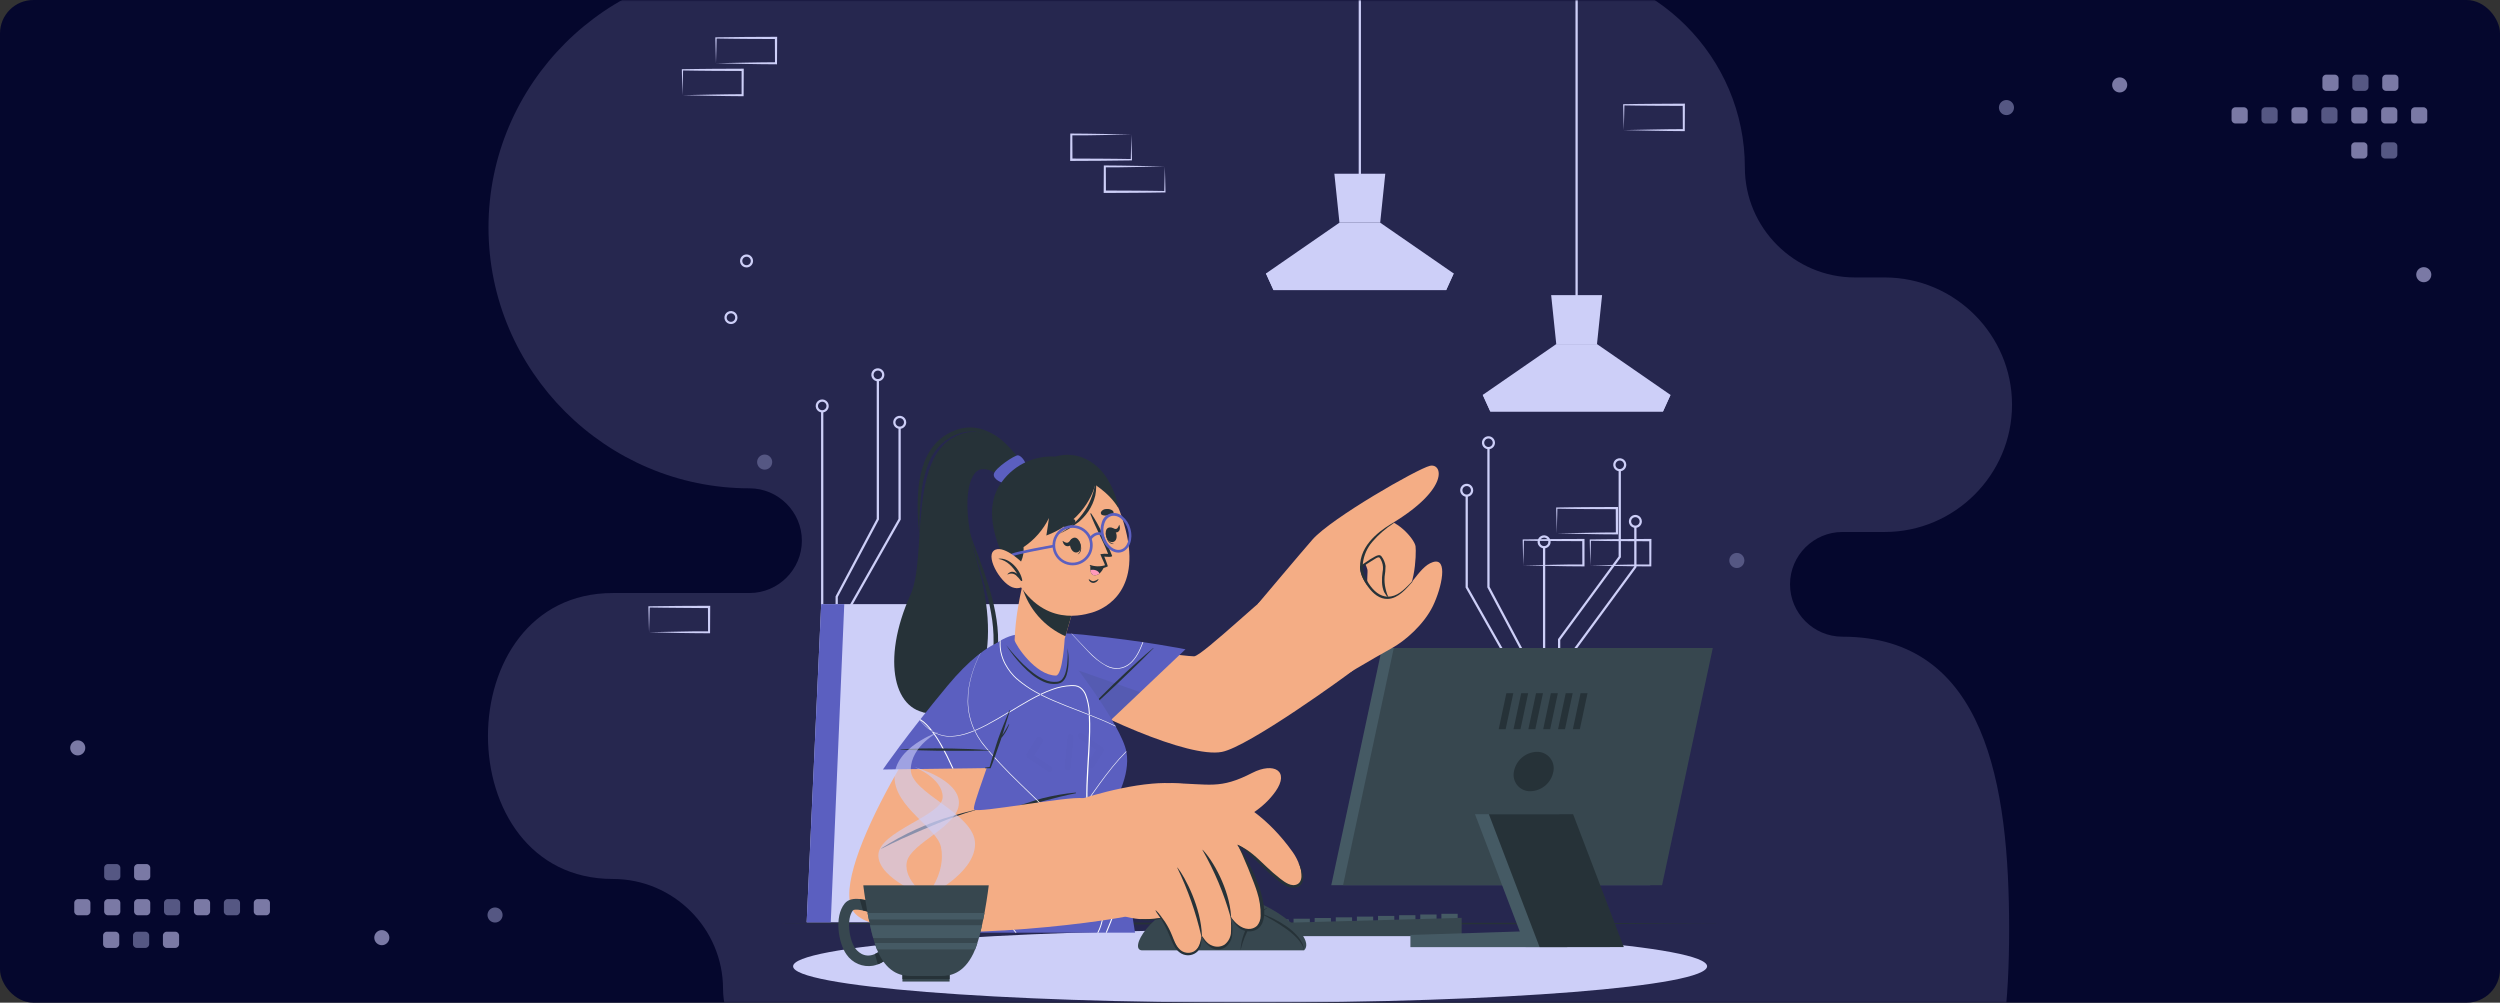 <svg width="748" height="300" viewBox="0 0 748 300" fill="none" xmlns="http://www.w3.org/2000/svg">
<rect x="0" y="0" width="748" height="300" fill="#333333" stroke="none"/>
<rect width="748" height="300" rx="10" fill="#05072D"/>
<mask id="mask0_1034_9695" style="mask-type:alpha" maskUnits="userSpaceOnUse" x="0" y="0" width="748" height="300">
<rect width="748" height="300" rx="10" fill="#05072D"/>
</mask>
<g mask="url(#mask0_1034_9695)">
<path opacity="0.35" fill-rule="evenodd" clip-rule="evenodd" d="M183.388 262.987C201.509 262.987 216.336 277.804 216.336 295.917C216.336 328.964 290.4 356 323.463 356H341.435H481.076H551.246C594.199 356 601.131 320.878 601.131 277.948C601.131 235.019 594.199 190.498 551.246 190.498C542.627 190.498 535.574 183.45 535.574 174.835C535.574 166.219 542.627 159.169 551.246 159.169H563.903C584.856 159.169 602 142.034 602 121.093C602 100.173 584.895 83.054 563.975 83.015H555.008C536.887 83.015 522.061 68.197 522.061 50.084C522.061 17.038 495.009 -10 461.947 -10H224.251C181.3 -10 146.158 25.124 146.158 68.053C146.158 110.982 181.3 146.106 224.251 146.106C232.87 146.106 239.923 153.155 239.923 161.77C239.923 170.385 232.87 177.434 224.251 177.434H183.388C133.537 177.434 133.537 262.987 183.388 262.987Z" fill="#64638F"/>
<path fill-rule="evenodd" clip-rule="evenodd" d="M698.572 27.18H695.991C695.37 27.18 694.862 26.672 694.862 26.052V23.47C694.862 22.849 695.37 22.341 695.991 22.341H698.572C699.193 22.341 699.701 22.849 699.701 23.47V26.052C699.701 26.672 699.193 27.18 698.572 27.18ZM671.391 36.94H668.81C668.188 36.94 667.681 36.431 667.681 35.811V33.23C667.681 32.608 668.188 32.1 668.81 32.1H671.391C672.012 32.1 672.52 32.608 672.52 33.23V35.811C672.52 36.431 672.012 36.94 671.391 36.94ZM689.296 36.94H686.714C686.093 36.94 685.586 36.431 685.586 35.811V33.23C685.586 32.608 686.093 32.1 686.714 32.1H689.296C689.918 32.1 690.424 32.608 690.424 33.23V35.811C690.424 36.431 689.918 36.94 689.296 36.94ZM704.619 36.94H707.201C707.823 36.94 708.33 36.431 708.33 35.811V33.23C708.33 32.608 707.823 32.1 707.201 32.1H704.619C703.998 32.1 703.491 32.608 703.491 33.23V35.811C703.491 36.431 703.998 36.94 704.619 36.94ZM716.154 36.94H713.572C712.951 36.94 712.444 36.431 712.444 35.811V33.23C712.444 32.608 712.951 32.1 713.572 32.1H716.154C716.775 32.1 717.283 32.608 717.283 33.23V35.811C717.283 36.431 716.775 36.94 716.154 36.94ZM722.524 36.94H725.106C725.727 36.94 726.235 36.431 726.235 35.811V33.23C726.235 32.608 725.727 32.1 725.106 32.1H722.524C721.903 32.1 721.396 32.608 721.396 33.23V35.811C721.396 36.431 721.903 36.94 722.524 36.94ZM713.896 27.18H716.478C717.1 27.18 717.607 26.672 717.607 26.052V23.47C717.607 22.849 717.1 22.341 716.478 22.341H713.896C713.275 22.341 712.768 22.849 712.768 23.47V26.052C712.768 26.672 713.275 27.18 713.896 27.18ZM707.201 47.425H704.619C703.998 47.425 703.491 46.917 703.491 46.297V43.715C703.491 43.094 703.998 42.586 704.619 42.586H707.201C707.822 42.586 708.33 43.094 708.33 43.715V46.297C708.33 46.917 707.822 47.425 707.201 47.425ZM634.21 27.664C635.453 27.664 636.468 26.65 636.468 25.406C636.468 24.162 635.453 23.147 634.21 23.147C632.966 23.147 631.951 24.162 631.951 25.406C631.951 26.65 632.966 27.664 634.21 27.664ZM727.449 82.188C727.449 83.432 726.434 84.446 725.191 84.446C723.947 84.446 722.932 83.432 722.932 82.188C722.932 80.944 723.947 79.929 725.191 79.929C726.434 79.929 727.449 80.944 727.449 82.188Z" fill="#7A79A5"/>
<path fill-rule="evenodd" clip-rule="evenodd" d="M704.943 27.18H707.525C708.146 27.18 708.653 26.672 708.653 26.052V23.47C708.653 22.849 708.146 22.341 707.525 22.341H704.943C704.321 22.341 703.814 22.849 703.814 23.47V26.052C703.814 26.672 704.321 27.18 704.943 27.18ZM680.343 36.94H677.761C677.14 36.94 676.632 36.431 676.632 35.811V33.23C676.632 32.608 677.14 32.1 677.761 32.1H680.343C680.965 32.1 681.471 32.608 681.471 33.23V35.811C681.471 36.431 680.965 36.94 680.343 36.94ZM698.248 36.94H695.666C695.045 36.94 694.538 36.431 694.538 35.811V33.23C694.538 32.608 695.045 32.1 695.666 32.1H698.248C698.869 32.1 699.377 32.608 699.377 33.23V35.811C699.377 36.431 698.869 36.94 698.248 36.94ZM716.153 47.425H713.571C712.95 47.425 712.443 46.917 712.443 46.297V43.715C712.443 43.094 712.95 42.586 713.571 42.586H716.153C716.774 42.586 717.281 43.094 717.281 43.715V46.297C717.281 46.917 716.774 47.425 716.153 47.425ZM600.333 34.44C601.577 34.44 602.591 33.425 602.591 32.181C602.591 30.937 601.577 29.923 600.333 29.923C599.089 29.923 598.074 30.937 598.074 32.181C598.074 33.425 599.089 34.44 600.333 34.44ZM521.921 167.694C521.921 168.937 520.907 169.952 519.663 169.952C518.419 169.952 517.404 168.937 517.404 167.694C517.404 166.45 518.419 165.435 519.663 165.435C520.907 165.435 521.921 166.45 521.921 167.694Z" fill="#555783"/>
<path fill-rule="evenodd" clip-rule="evenodd" d="M49.877 278.772L52.459 278.772C53.08 278.772 53.587 279.28 53.587 279.9L53.587 282.483C53.587 283.104 53.08 283.612 52.459 283.612L49.877 283.612C49.256 283.612 48.748 283.104 48.748 282.483L48.748 279.9C48.748 279.28 49.256 278.772 49.877 278.772ZM77.058 269.013L79.639 269.013C80.261 269.013 80.768 269.521 80.768 270.141L80.768 272.723C80.768 273.344 80.261 273.853 79.639 273.853L77.058 273.853C76.437 273.853 75.929 273.344 75.929 272.723L75.929 270.141C75.929 269.521 76.437 269.013 77.058 269.013ZM59.154 269.013L61.735 269.013C62.356 269.013 62.863 269.521 62.863 270.141L62.863 272.723C62.863 273.344 62.356 273.853 61.735 273.853L59.154 273.853C58.532 273.853 58.025 273.344 58.025 272.723L58.025 270.141C58.025 269.521 58.532 269.013 59.154 269.013ZM43.83 269.013L41.248 269.013C40.626 269.013 40.12 269.521 40.12 270.141L40.12 272.723C40.12 273.344 40.626 273.853 41.248 273.853L43.83 273.853C44.451 273.853 44.958 273.344 44.958 272.723L44.958 270.141C44.958 269.521 44.451 269.013 43.83 269.013ZM32.295 269.013L34.878 269.013C35.499 269.013 36.005 269.521 36.005 270.141L36.005 272.723C36.005 273.344 35.499 273.853 34.878 273.853L32.295 273.853C31.674 273.853 31.166 273.344 31.166 272.723L31.166 270.141C31.166 269.521 31.674 269.013 32.295 269.013ZM25.925 269.013L23.343 269.013C22.722 269.013 22.215 269.521 22.215 270.141L22.215 272.723C22.215 273.344 22.722 273.853 23.343 273.853L25.925 273.853C26.546 273.853 27.054 273.344 27.054 272.723L27.054 270.141C27.054 269.521 26.546 269.013 25.925 269.013ZM34.553 278.772L31.971 278.772C31.349 278.772 30.843 279.28 30.843 279.9L30.843 282.483C30.843 283.104 31.349 283.612 31.971 283.612L34.553 283.612C35.174 283.612 35.682 283.104 35.682 282.483L35.682 279.9C35.682 279.28 35.174 278.772 34.553 278.772ZM41.248 258.527L43.83 258.527C44.451 258.527 44.958 259.035 44.958 259.655L44.958 262.238C44.958 262.859 44.451 263.366 43.83 263.366L41.248 263.366C40.627 263.366 40.12 262.859 40.12 262.238L40.12 259.655C40.12 259.035 40.627 258.527 41.248 258.527ZM114.24 278.288C112.997 278.288 111.981 279.303 111.981 280.547C111.981 281.791 112.997 282.805 114.24 282.805C115.483 282.805 116.498 281.791 116.498 280.547C116.498 279.303 115.483 278.288 114.24 278.288ZM21 223.765C21 222.521 22.015 221.506 23.259 221.506C24.503 221.506 25.517 222.521 25.517 223.765C25.517 225.009 24.503 226.023 23.259 226.023C22.015 226.023 21 225.009 21 223.765Z" fill="#7A79A5"/>
<path fill-rule="evenodd" clip-rule="evenodd" d="M43.506 278.772L40.925 278.772C40.303 278.772 39.796 279.28 39.796 279.9L39.796 282.483C39.796 283.104 40.303 283.612 40.925 283.612L43.506 283.612C44.128 283.612 44.635 283.104 44.635 282.483L44.635 279.9C44.635 279.28 44.128 278.772 43.506 278.772ZM68.107 269.013L70.688 269.013C71.309 269.013 71.817 269.521 71.817 270.141L71.817 272.723C71.817 273.344 71.309 273.853 70.688 273.853L68.107 273.853C67.485 273.853 66.978 273.344 66.978 272.723L66.978 270.141C66.978 269.521 67.485 269.013 68.107 269.013ZM50.201 269.013L52.783 269.013C53.404 269.013 53.912 269.521 53.912 270.141L53.912 272.723C53.912 273.344 53.404 273.853 52.783 273.853L50.201 273.853C49.58 273.853 49.072 273.344 49.072 272.723L49.072 270.141C49.072 269.521 49.58 269.013 50.201 269.013ZM32.296 258.527L34.878 258.527C35.499 258.527 36.006 259.035 36.006 259.655L36.006 262.238C36.006 262.859 35.499 263.366 34.878 263.366L32.296 263.366C31.675 263.366 31.168 262.859 31.168 262.238L31.168 259.655C31.168 259.035 31.675 258.527 32.296 258.527ZM148.116 271.513C146.872 271.513 145.858 272.527 145.858 273.771C145.858 275.015 146.872 276.03 148.116 276.03C149.36 276.03 150.375 275.015 150.375 273.771C150.375 272.527 149.36 271.513 148.116 271.513ZM226.528 138.259C226.528 137.016 227.543 136 228.786 136C230.03 136 231.045 137.016 231.045 138.259C231.045 139.503 230.03 140.517 228.786 140.517C227.543 140.517 226.528 139.503 226.528 138.259Z" fill="#555783"/>
<path d="M465.8 159.595L474.864 159.412L479.329 159.331C480.814 159.331 482.287 159.331 483.766 159.297L483.467 159.595L483.426 152.019L483.766 152.351L474.763 152.311C471.771 152.311 468.779 152.236 465.78 152.202L465.97 152.019C465.97 153.259 465.909 154.506 465.875 155.767L465.8 159.595ZM465.8 159.595L465.705 155.848C465.705 154.581 465.631 153.3 465.617 152.019V151.836H465.8C468.799 151.803 471.791 151.728 474.783 151.728L483.766 151.687H484.105V152.033V159.609V159.893H483.8C482.287 159.893 480.767 159.893 479.261 159.859L474.742 159.778L465.8 159.595Z" fill="#CDCFF8"/>
<path d="M475.822 169.157L484.886 168.974L489.35 168.893C490.836 168.893 492.308 168.893 493.787 168.893L493.489 169.191L493.455 161.609L493.787 161.948L484.804 161.907C481.813 161.907 478.821 161.832 475.822 161.799L476.012 161.609C476.012 162.856 475.951 164.102 475.924 165.363L475.822 169.157ZM475.822 169.157L475.727 165.41C475.727 164.143 475.652 162.862 475.639 161.582V161.399H475.822C478.821 161.399 481.813 161.29 484.804 161.29L493.76 161.25H494.106V161.589L494.072 169.171V169.476H493.76C492.247 169.476 490.734 169.476 489.221 169.442L484.703 169.361L475.822 169.157Z" fill="#CDCFF8"/>
<path d="M455.768 169.157L464.832 168.974L469.296 168.893C470.775 168.893 472.254 168.893 473.733 168.893L473.435 169.191L473.408 161.575L473.747 161.914L464.764 161.873C461.772 161.873 458.774 161.799 455.782 161.765L455.965 161.575C455.965 162.822 455.911 164.069 455.877 165.329L455.768 169.157ZM455.768 169.157L455.673 165.41C455.639 164.143 455.599 162.862 455.585 161.582V161.399H455.768C458.76 161.399 461.759 161.29 464.751 161.29L473.747 161.25H474.086V161.589V169.157V169.462H473.788C472.275 169.462 470.755 169.462 469.249 169.428L464.73 169.347L455.768 169.157Z" fill="#CDCFF8"/>
<path d="M194.19 189.157L203.247 188.974L207.711 188.893C209.197 188.893 210.676 188.893 212.155 188.893L211.85 189.191L211.816 181.609L212.155 181.948L203.193 181.873C200.194 181.873 197.202 181.799 194.21 181.765L194.393 181.575C194.393 182.822 194.332 184.069 194.305 185.329L194.19 189.157ZM194.19 189.157L194.088 185.41C194.088 184.143 194.014 182.862 194 181.582V181.399H194.19C197.182 181.399 200.174 181.29 203.173 181.29L212.155 181.25H212.494V181.589L212.454 189.171V189.476H212.155C210.642 189.476 209.123 189.476 207.61 189.442L203.091 189.381L194.19 189.157Z" fill="#CDCFF8"/>
<path d="M214.218 18.921L223.276 18.731L227.74 18.657C229.226 18.657 230.705 18.657 232.184 18.616L231.878 18.921L231.844 11.339L232.184 11.677L223.221 11.637C220.223 11.637 217.231 11.555 214.239 11.521L214.422 11.339C214.422 12.579 214.361 13.825 214.334 15.092L214.218 18.921ZM214.218 18.921L214.117 15.167C214.117 13.907 214.042 12.626 214.028 11.339V11.169H214.218C217.21 11.169 220.202 11.061 223.201 11.054L232.184 11.013H232.523V11.352L232.482 18.934V19.239H232.184C230.671 19.239 229.151 19.239 227.638 19.199L223.12 19.124L214.218 18.921Z" fill="#CDCFF8"/>
<path d="M204.226 28.48L213.283 28.291L217.747 28.216C219.233 28.216 220.705 28.216 222.191 28.175L221.886 28.48V20.898L222.225 21.237L213.181 21.196C210.183 21.196 207.191 21.115 204.199 21.081L204.382 20.898C204.382 22.138 204.321 23.385 204.294 24.652L204.226 28.48ZM204.226 28.48L204.097 24.72C204.097 23.459 204.022 22.178 204.009 20.891V20.708H204.226C207.218 20.674 210.21 20.6 213.209 20.593L222.191 20.552H222.53V20.891L222.49 28.474V28.785H222.191C220.671 28.785 219.159 28.785 217.646 28.744L213.127 28.67L204.226 28.48Z" fill="#CDCFF8"/>
<path d="M485.836 38.929L494.901 38.739L499.365 38.664C500.851 38.63 502.323 38.664 503.802 38.63L503.503 38.929L503.469 31.346L503.802 31.685L494.819 31.644C491.827 31.644 488.835 31.57 485.836 31.536L486.026 31.346C486.026 32.586 485.965 33.84 485.938 35.1L485.836 38.929ZM485.836 38.929L485.742 35.181C485.742 33.914 485.667 32.634 485.653 31.346V31.17H485.836C488.835 31.136 491.827 31.062 494.819 31.062L503.775 31.007H504.121V31.346L504.087 38.929V39.234H503.775C502.262 39.234 500.749 39.234 499.236 39.193L494.717 39.118L485.836 38.929Z" fill="#CDCFF8"/>
<path d="M348.524 49.791L339.467 49.981L335.003 50.056C333.517 50.056 332.038 50.056 330.559 50.056L330.864 49.758L330.898 57.34L330.559 57.001L339.542 57.042C342.54 57.042 345.532 57.116 348.524 57.15L348.341 57.34C348.341 56.1 348.402 54.846 348.429 53.586L348.524 49.791ZM348.524 49.791L348.626 53.539C348.626 54.806 348.701 56.086 348.714 57.374V57.577H348.524C345.532 57.611 342.54 57.686 339.542 57.686L330.559 57.733H330.22V57.394L330.26 49.812V49.507H330.559C332.072 49.507 333.592 49.507 335.105 49.547L339.623 49.622L348.524 49.791Z" fill="#CDCFF8"/>
<path d="M338.505 40.227L329.447 40.417L324.983 40.492C323.497 40.492 322.018 40.492 320.539 40.492L320.845 40.193L320.879 47.776L320.539 47.437L329.522 47.478C332.514 47.478 335.513 47.552 338.505 47.586L338.322 47.776C338.322 46.536 338.376 45.282 338.41 44.022L338.505 40.227ZM338.505 40.227L338.6 43.974C338.634 45.242 338.681 46.522 338.688 47.81V47.993H338.498C335.506 47.993 332.507 48.101 329.515 48.101L320.533 48.148H320.193V47.81L320.234 40.227V39.956H320.567C322.079 39.956 323.599 39.956 325.112 39.997L329.631 40.071L338.505 40.227Z" fill="#CDCFF8"/>
<path d="M472.061 -10H471.383V91.119H472.061V-10Z" fill="#CDCFF8"/>
<path d="M443.638 118.155L445.897 123.116H497.561L499.813 118.155L477.818 102.95H465.633L443.638 118.155Z" fill="#CDCFF8"/>
<path d="M464.106 88.302L465.633 102.951H477.818L479.344 88.302H464.106Z" fill="#CDCFF8"/>
<path d="M443.644 118.161L445.903 123.121H497.567L499.819 118.161H443.644Z" fill="#CDCFF8"/>
<path d="M407.198 -10H406.52V54.786H407.198V-10Z" fill="#CDCFF8"/>
<path d="M378.771 81.828L381.03 86.788H432.694L434.946 81.828L412.951 66.622H400.766L378.771 81.828Z" fill="#CDCFF8"/>
<path d="M399.239 51.974L400.766 66.624H412.951L414.477 51.974H399.239Z" fill="#CDCFF8"/>
<path d="M378.771 81.827L381.03 86.787H432.694L434.946 81.827H378.771Z" fill="#CDCFF8"/>
<path d="M223.372 80.023C222.985 80.024 222.607 79.911 222.284 79.697C221.962 79.484 221.711 79.179 221.562 78.823C221.413 78.466 221.373 78.074 221.448 77.695C221.522 77.316 221.708 76.968 221.981 76.694C222.254 76.42 222.602 76.234 222.981 76.158C223.361 76.082 223.754 76.12 224.111 76.268C224.469 76.415 224.774 76.665 224.989 76.987C225.204 77.308 225.319 77.685 225.319 78.071C225.319 78.588 225.114 79.083 224.749 79.449C224.384 79.815 223.889 80.021 223.372 80.023ZM223.372 76.804C223.119 76.803 222.871 76.877 222.661 77.016C222.45 77.156 222.285 77.355 222.188 77.588C222.091 77.821 222.065 78.077 222.114 78.325C222.163 78.573 222.284 78.8 222.463 78.979C222.642 79.157 222.87 79.279 223.118 79.328C223.366 79.377 223.623 79.351 223.856 79.254C224.09 79.156 224.289 78.992 224.428 78.782C224.568 78.571 224.642 78.324 224.641 78.071C224.639 77.736 224.505 77.415 224.267 77.177C224.029 76.94 223.708 76.806 223.372 76.804Z" fill="#CDCFF8"/>
<path d="M218.696 96.962C218.31 96.962 217.932 96.848 217.611 96.633C217.289 96.419 217.039 96.114 216.891 95.757C216.743 95.401 216.704 95.008 216.78 94.63C216.855 94.251 217.041 93.904 217.314 93.631C217.588 93.358 217.936 93.172 218.315 93.097C218.694 93.021 219.087 93.06 219.444 93.208C219.801 93.355 220.106 93.606 220.321 93.926C220.535 94.247 220.65 94.625 220.65 95.011C220.65 95.528 220.444 96.025 220.078 96.391C219.711 96.757 219.214 96.962 218.696 96.962ZM218.696 93.743C218.444 93.743 218.197 93.818 217.987 93.959C217.777 94.099 217.613 94.298 217.517 94.531C217.421 94.765 217.396 95.021 217.446 95.268C217.495 95.516 217.618 95.743 217.797 95.921C217.976 96.098 218.204 96.219 218.451 96.268C218.699 96.316 218.956 96.29 219.189 96.192C219.422 96.095 219.621 95.93 219.76 95.72C219.899 95.51 219.973 95.263 219.972 95.011C219.972 94.844 219.939 94.678 219.874 94.524C219.81 94.37 219.716 94.23 219.598 94.112C219.479 93.994 219.338 93.901 219.184 93.838C219.029 93.775 218.863 93.743 218.696 93.743Z" fill="#CDCFF8"/>
<path d="M246.342 123.071H245.663V235.831H246.342V123.071Z" fill="#CDCFF8"/>
<path d="M246.006 123.411C245.619 123.411 245.241 123.297 244.92 123.082C244.599 122.868 244.348 122.563 244.2 122.206C244.053 121.85 244.014 121.457 244.089 121.079C244.165 120.7 244.351 120.353 244.624 120.08C244.897 119.807 245.245 119.621 245.624 119.546C246.004 119.47 246.396 119.509 246.753 119.657C247.11 119.804 247.416 120.054 247.63 120.375C247.845 120.696 247.96 121.074 247.96 121.46C247.96 121.977 247.754 122.474 247.387 122.839C247.021 123.205 246.524 123.411 246.006 123.411ZM246.006 120.192C245.753 120.192 245.506 120.267 245.296 120.408C245.086 120.548 244.923 120.747 244.827 120.98C244.73 121.214 244.705 121.47 244.755 121.717C244.805 121.965 244.927 122.192 245.106 122.37C245.285 122.547 245.513 122.668 245.761 122.717C246.009 122.765 246.266 122.739 246.499 122.641C246.731 122.544 246.93 122.38 247.07 122.169C247.209 121.959 247.283 121.712 247.281 121.46C247.281 121.293 247.248 121.127 247.184 120.973C247.12 120.819 247.026 120.679 246.907 120.561C246.789 120.443 246.648 120.35 246.493 120.287C246.339 120.224 246.173 120.192 246.006 120.192Z" fill="#CDCFF8"/>
<path d="M250.676 235.833H249.998V178.439L250.039 178.365L262.312 155.245V113.748H262.99V155.414L262.95 155.489L250.676 178.609V235.833Z" fill="#CDCFF8"/>
<path d="M262.648 114.089C262.262 114.089 261.884 113.974 261.563 113.76C261.241 113.546 260.991 113.241 260.843 112.884C260.695 112.528 260.656 112.135 260.732 111.757C260.807 111.378 260.993 111.03 261.267 110.757C261.54 110.485 261.888 110.299 262.267 110.223C262.646 110.148 263.039 110.187 263.396 110.334C263.753 110.482 264.058 110.732 264.273 111.053C264.488 111.374 264.602 111.751 264.602 112.137C264.602 112.655 264.396 113.151 264.03 113.517C263.663 113.883 263.166 114.089 262.648 114.089ZM262.648 110.87C262.396 110.87 262.149 110.945 261.939 111.085C261.729 111.226 261.566 111.425 261.469 111.658C261.373 111.891 261.348 112.148 261.398 112.395C261.448 112.643 261.57 112.869 261.749 113.047C261.928 113.225 262.156 113.346 262.404 113.394C262.651 113.443 262.908 113.417 263.141 113.319C263.374 113.222 263.573 113.057 263.712 112.847C263.851 112.637 263.925 112.39 263.924 112.137C263.924 111.97 263.891 111.805 263.827 111.651C263.762 111.497 263.668 111.357 263.55 111.239C263.431 111.121 263.291 111.028 263.136 110.965C262.981 110.902 262.815 110.869 262.648 110.87Z" fill="#CDCFF8"/>
<path d="M254.986 235.836H254.308V180.916L254.348 180.835L268.82 155.275V127.975H269.498V155.452L269.457 155.533L254.986 181.092V235.836Z" fill="#CDCFF8"/>
<path d="M269.195 128.309C268.808 128.309 268.43 128.195 268.109 127.98C267.787 127.765 267.537 127.46 267.389 127.103C267.242 126.746 267.203 126.353 267.279 125.975C267.355 125.596 267.542 125.248 267.816 124.976C268.09 124.703 268.439 124.518 268.818 124.443C269.198 124.369 269.591 124.408 269.948 124.557C270.304 124.706 270.609 124.957 270.823 125.279C271.037 125.6 271.15 125.978 271.149 126.365C271.147 126.881 270.941 127.376 270.574 127.74C270.208 128.105 269.712 128.309 269.195 128.309ZM269.195 125.091C268.943 125.091 268.696 125.165 268.487 125.305C268.277 125.445 268.113 125.644 268.017 125.877C267.92 126.11 267.895 126.366 267.944 126.613C267.993 126.86 268.115 127.087 268.293 127.265C268.472 127.444 268.699 127.565 268.946 127.614C269.194 127.663 269.45 127.638 269.683 127.542C269.916 127.445 270.116 127.282 270.256 127.072C270.396 126.863 270.471 126.617 270.471 126.365C270.471 126.027 270.336 125.703 270.097 125.464C269.858 125.225 269.533 125.091 269.195 125.091Z" fill="#CDCFF8"/>
<path d="M466.833 235.833H466.154V191.226L466.222 191.138L484.289 166.507V140.643H484.968V166.73L484.9 166.819L466.833 191.45V235.833Z" fill="#CDCFF8"/>
<path d="M484.629 141.007C484.242 141.007 483.865 140.892 483.543 140.678C483.222 140.463 482.971 140.158 482.824 139.802C482.676 139.445 482.637 139.053 482.712 138.674C482.788 138.296 482.974 137.948 483.247 137.675C483.52 137.402 483.869 137.216 484.248 137.141C484.627 137.066 485.019 137.104 485.376 137.252C485.734 137.4 486.039 137.65 486.253 137.971C486.468 138.292 486.583 138.669 486.583 139.055C486.583 139.573 486.377 140.069 486.01 140.435C485.644 140.801 485.147 141.007 484.629 141.007ZM484.629 137.788C484.376 137.788 484.129 137.863 483.919 138.003C483.71 138.143 483.546 138.343 483.45 138.576C483.353 138.809 483.329 139.066 483.378 139.313C483.428 139.56 483.55 139.787 483.729 139.965C483.908 140.143 484.136 140.264 484.384 140.312C484.632 140.36 484.889 140.334 485.122 140.237C485.354 140.139 485.553 139.975 485.693 139.765C485.832 139.554 485.906 139.307 485.904 139.055C485.904 138.888 485.871 138.723 485.807 138.569C485.743 138.414 485.649 138.274 485.53 138.157C485.412 138.039 485.271 137.946 485.116 137.882C484.962 137.819 484.796 137.787 484.629 137.788Z" fill="#CDCFF8"/>
<path d="M471.499 235.833H470.82V194.214L488.962 169.495V157.576H489.64V169.712L489.573 169.807L471.499 194.438V235.833Z" fill="#CDCFF8"/>
<path d="M489.303 157.944C488.918 157.944 488.541 157.83 488.221 157.616C487.901 157.403 487.651 157.099 487.504 156.744C487.356 156.388 487.318 155.997 487.393 155.62C487.468 155.243 487.653 154.896 487.926 154.624C488.198 154.352 488.545 154.167 488.923 154.092C489.3 154.017 489.692 154.055 490.048 154.203C490.404 154.35 490.708 154.599 490.922 154.919C491.136 155.239 491.25 155.615 491.25 155.999C491.248 156.515 491.042 157.008 490.677 157.372C490.313 157.737 489.818 157.942 489.303 157.944ZM489.303 154.732C489.052 154.732 488.806 154.806 488.598 154.946C488.389 155.085 488.227 155.283 488.13 155.514C488.034 155.746 488.009 156.001 488.058 156.246C488.107 156.492 488.228 156.718 488.406 156.895C488.583 157.072 488.809 157.193 489.055 157.242C489.301 157.291 489.556 157.266 489.788 157.17C490.02 157.074 490.218 156.912 490.358 156.703C490.497 156.495 490.571 156.25 490.571 155.999C490.57 155.664 490.435 155.343 490.198 155.105C489.96 154.868 489.639 154.734 489.303 154.732Z" fill="#CDCFF8"/>
<path d="M462.336 163.728H461.657V235.832H462.336V163.728Z" fill="#CDCFF8"/>
<path d="M461.996 164.069C461.609 164.07 461.231 163.957 460.908 163.743C460.586 163.53 460.335 163.225 460.186 162.869C460.037 162.512 459.997 162.12 460.072 161.741C460.146 161.362 460.332 161.013 460.605 160.74C460.878 160.466 461.226 160.28 461.605 160.204C461.985 160.128 462.378 160.166 462.735 160.314C463.093 160.461 463.398 160.711 463.613 161.032C463.828 161.353 463.943 161.731 463.943 162.117C463.943 162.634 463.738 163.129 463.373 163.495C463.008 163.861 462.513 164.067 461.996 164.069ZM461.996 160.85C461.743 160.849 461.495 160.923 461.285 161.062C461.074 161.201 460.909 161.4 460.812 161.633C460.715 161.866 460.689 162.123 460.738 162.371C460.787 162.619 460.908 162.846 461.087 163.025C461.266 163.203 461.494 163.325 461.742 163.374C461.99 163.423 462.247 163.397 462.48 163.3C462.714 163.202 462.913 163.038 463.052 162.828C463.192 162.617 463.266 162.37 463.265 162.117C463.263 161.782 463.129 161.46 462.891 161.223C462.653 160.986 462.332 160.852 461.996 160.85Z" fill="#CDCFF8"/>
<path d="M458 235.83H457.322V198.935L445.008 175.74V134.074H445.686V175.571L458 198.765V235.83Z" fill="#CDCFF8"/>
<path d="M445.347 134.415C444.96 134.415 444.582 134.3 444.261 134.086C443.94 133.872 443.689 133.567 443.541 133.21C443.393 132.854 443.355 132.461 443.43 132.083C443.506 131.704 443.692 131.356 443.965 131.083C444.238 130.811 444.586 130.625 444.965 130.549C445.344 130.474 445.737 130.513 446.094 130.66C446.451 130.808 446.756 131.058 446.971 131.379C447.186 131.7 447.3 132.077 447.3 132.463C447.3 132.981 447.095 133.477 446.728 133.843C446.362 134.209 445.865 134.415 445.347 134.415ZM445.347 131.196C445.094 131.196 444.847 131.271 444.637 131.411C444.427 131.552 444.264 131.751 444.167 131.984C444.071 132.217 444.046 132.474 444.096 132.721C444.146 132.968 444.268 133.195 444.447 133.373C444.626 133.551 444.854 133.672 445.102 133.72C445.35 133.769 445.606 133.743 445.839 133.645C446.072 133.548 446.271 133.383 446.41 133.173C446.55 132.963 446.623 132.716 446.622 132.463C446.622 132.296 446.589 132.131 446.525 131.977C446.461 131.823 446.367 131.683 446.248 131.565C446.129 131.447 445.989 131.354 445.834 131.291C445.679 131.227 445.514 131.195 445.347 131.196Z" fill="#CDCFF8"/>
<path d="M453.692 235.834H453.014V201.418L438.502 175.778V148.301H439.18V175.601L453.692 201.242V235.834Z" fill="#CDCFF8"/>
<path d="M438.84 148.641C438.453 148.643 438.074 148.529 437.752 148.315C437.429 148.101 437.178 147.797 437.029 147.44C436.88 147.083 436.841 146.69 436.916 146.311C436.991 145.932 437.178 145.583 437.451 145.31C437.725 145.037 438.074 144.851 438.453 144.775C438.833 144.7 439.226 144.74 439.584 144.888C439.941 145.037 440.246 145.288 440.46 145.61C440.674 145.932 440.788 146.31 440.787 146.697C440.785 147.212 440.579 147.705 440.214 148.07C439.85 148.434 439.355 148.64 438.84 148.641ZM438.84 145.423C438.587 145.421 438.34 145.495 438.129 145.634C437.918 145.773 437.754 145.972 437.656 146.204C437.559 146.437 437.533 146.693 437.581 146.941C437.629 147.188 437.75 147.416 437.929 147.595C438.107 147.774 438.334 147.896 438.581 147.945C438.829 147.995 439.086 147.97 439.319 147.874C439.553 147.778 439.752 147.615 439.893 147.405C440.033 147.195 440.108 146.949 440.108 146.697C440.108 146.36 439.975 146.037 439.737 145.798C439.499 145.559 439.177 145.424 438.84 145.423Z" fill="#CDCFF8"/>
<path d="M374.029 300C449.546 300 510.764 295.128 510.764 289.118C510.764 283.107 449.546 278.235 374.029 278.235C298.513 278.235 237.295 283.107 237.295 289.118C237.295 295.128 298.513 300 374.029 300Z" fill="#CDCFF8"/>
<path d="M241.358 275.938H323.532L307.148 180.748H245.7L241.358 275.938Z" fill="#CDCFF8"/>
<path d="M241.358 275.938H248.564L252.607 180.748H245.7L241.358 275.938Z" fill="#5B5FC0"/>
<path d="M232.056 276.319L267.552 276.149L303.042 276.088L374.028 275.979L445.014 276.088L480.503 276.149L516 276.319L480.503 276.482L445.014 276.543L374.028 276.651L303.042 276.543L267.552 276.482L232.056 276.319Z" fill="#263238"/>
<path d="M385.574 275.089H380.703V278.267H385.574V275.089Z" fill="#455A64"/>
<path d="M391.9 274.878H387.028V278.056H391.9V274.878Z" fill="#455A64"/>
<path d="M398.215 274.673H393.344V277.851H398.215V274.673Z" fill="#455A64"/>
<path d="M404.54 274.462H399.669V277.64H404.54V274.462Z" fill="#455A64"/>
<path d="M410.855 274.251H405.983V277.429H410.855V274.251Z" fill="#455A64"/>
<path d="M417.178 274.04H412.307V277.218H417.178V274.04Z" fill="#455A64"/>
<path d="M423.494 273.829H418.623V277.007H423.494V273.829Z" fill="#455A64"/>
<path d="M429.818 273.618H424.946V276.796H429.818V273.618Z" fill="#455A64"/>
<path d="M436.135 273.413H431.264V276.591H436.135V273.413Z" fill="#455A64"/>
<path d="M437.328 280.089H379.511V276.227L437.328 274.614V280.089Z" fill="#37474F"/>
<path d="M493.761 264.846H398.316L413.493 193.873H508.937L493.761 264.846Z" fill="#455A64"/>
<path d="M497.289 264.846H401.845L417.022 193.873H512.472L497.289 264.846Z" fill="#37474F"/>
<path d="M464.771 230.843C464.479 232.459 463.641 233.926 462.396 234.999C461.151 236.072 459.575 236.686 457.932 236.738C457.19 236.761 456.452 236.616 455.774 236.314C455.096 236.012 454.496 235.56 454.018 234.993C453.54 234.425 453.197 233.757 453.014 233.038C452.832 232.32 452.816 231.569 452.966 230.843C453.258 229.227 454.097 227.76 455.341 226.687C456.586 225.614 458.161 225 459.804 224.947C460.546 224.924 461.284 225.069 461.962 225.371C462.64 225.673 463.241 226.125 463.719 226.692C464.197 227.26 464.54 227.928 464.722 228.647C464.904 229.366 464.921 230.116 464.771 230.843Z" fill="#263238"/>
<path d="M452.79 207.396L450.49 218.17H448.407L450.707 207.396H452.79Z" fill="#263238"/>
<path d="M457.233 207.396L454.933 218.17H452.844L455.144 207.396H457.233Z" fill="#263238"/>
<path d="M461.669 207.396L459.369 218.17H457.286L459.586 207.396H461.669Z" fill="#263238"/>
<path d="M466.114 207.396L463.814 218.17H461.725L464.025 207.396H466.114Z" fill="#263238"/>
<path d="M470.551 207.396L468.251 218.17H466.168L468.468 207.396H470.551Z" fill="#263238"/>
<path d="M474.993 207.396L472.693 218.17H470.604L472.903 207.396H474.993Z" fill="#263238"/>
<path d="M468.935 283.38H421.993V279.741L468.935 278.224V283.38Z" fill="#455A64"/>
<path d="M481.705 283.369H456.501L441.317 243.607H466.522L481.705 283.369Z" fill="#455A64"/>
<path d="M485.849 283.369H460.645L445.468 243.607H470.672L485.849 283.369Z" fill="#263238"/>
<path d="M390.162 284.346H341.762C337.63 284.346 343.607 272.603 358.682 268.083C373.757 263.563 394.918 279.941 390.162 284.346Z" fill="#37474F"/>
<path d="M371.171 284.345C371.217 283.009 371.446 281.684 371.849 280.409C372.241 279.121 372.788 277.885 373.478 276.729C374.17 275.566 375.034 274.515 376.042 273.612C377.041 272.713 378.189 271.995 379.434 271.491C378.912 271.911 378.322 272.21 377.847 272.67L377.101 273.3L376.422 273.978C375.522 274.914 374.735 275.951 374.075 277.068C373.406 278.183 372.831 279.353 372.358 280.564C371.874 281.795 371.477 283.059 371.171 284.345Z" fill="#263238"/>
<path d="M376.906 273.173C379.774 274.115 382.489 275.468 384.966 277.191C386.225 278.056 387.365 279.081 388.358 280.24C388.846 280.832 389.267 281.475 389.614 282.158C389.946 282.843 390.139 283.587 390.183 284.347C390.017 283.624 389.725 282.936 389.322 282.314C388.932 281.692 388.477 281.113 387.965 280.586C386.928 279.533 385.792 278.582 384.573 277.747C383.372 276.879 382.103 276.107 380.828 275.341C380.19 274.962 379.539 274.596 378.881 274.237C378.222 273.878 377.571 273.525 376.906 273.173Z" fill="#263238"/>
<path d="M306.116 139.405C303.809 134.94 295.546 125.67 285.702 130.63C271.665 137.711 277.391 166.923 272.445 177.873C263.489 197.713 267.458 213.827 279.148 213.366C292.255 212.844 300.6 196.358 292.289 167.926C287.086 150.145 289.949 140.822 293.646 140.395C297.344 139.968 300.546 143.918 300.546 143.918L306.116 139.405Z" fill="#263238"/>
<path d="M305.123 137.761C303.779 135.756 302.198 133.92 300.415 132.293C298.611 130.614 296.476 129.331 294.146 128.525C291.743 127.716 289.147 127.681 286.724 128.424C284.322 129.162 282.134 130.468 280.346 132.232C278.615 134.032 277.29 136.18 276.459 138.533C275.649 140.838 275.105 143.227 274.837 145.655C274.385 150.454 274.474 155.289 275.102 160.068C275.007 155.298 275.268 150.528 275.882 145.797C276.242 143.484 276.838 141.214 277.659 139.021C278.455 136.851 279.699 134.873 281.31 133.214C282.938 131.592 284.928 130.377 287.117 129.67C289.292 128.95 291.636 128.913 293.834 129.562C296.078 130.239 298.169 131.349 299.987 132.828C300.939 133.551 301.845 134.332 302.701 135.166C303.522 135.979 304.336 136.86 305.123 137.761Z" fill="#263238"/>
<path d="M289.665 158.061C290.289 160.934 291.232 163.726 292.067 166.544C292.901 169.363 293.803 172.148 294.584 174.967C295.364 177.786 296.049 180.618 296.538 183.485C297.064 186.331 297.312 189.223 297.277 192.117C297.28 194.977 296.741 197.812 295.689 200.472C294.53 203.094 292.923 205.494 290.94 207.567C288.96 209.661 286.512 211.258 283.796 212.229C282.432 212.722 281.009 213.032 279.563 213.15C278.836 213.204 278.105 213.204 277.378 213.15C276.645 213.136 275.919 213.015 275.221 212.791C276.614 213.311 278.098 213.542 279.583 213.469C281.079 213.436 282.563 213.208 284 212.791C285.442 212.368 286.825 211.767 288.118 211.002C289.407 210.222 290.604 209.299 291.687 208.251C292.769 207.205 293.748 206.056 294.611 204.822L295.235 203.887L295.825 202.925C296.218 202.271 296.567 201.592 296.87 200.892C298.016 198.096 298.615 195.105 298.634 192.083C298.715 186.073 297.338 180.225 295.595 174.608C294.719 171.789 293.722 169.018 292.698 166.267C291.673 163.516 290.581 160.88 289.665 158.061Z" fill="#263238"/>
<path d="M306.983 139.253C306.786 137.898 305.497 136.313 304.574 136.225C303.652 136.137 297.62 140.08 297.356 141.856C297.091 143.631 300.253 144.566 300.253 144.566L306.983 139.253Z" fill="#5B5FC0"/>
<path d="M307.574 202.314C327.581 214.409 355.71 226.816 365.541 224.98C373.506 223.502 403.33 201.846 404.816 200.586C408.486 197.489 390.982 169.822 386.552 172.431C380.969 175.711 359.679 196.364 357.257 196.371C354.733 196.371 336.72 193.966 316.055 190.95C301.773 188.924 295.158 194.833 307.574 202.314Z" fill="#F4AD85"/>
<path d="M391.561 163.086C396.344 160.647 401.622 157.469 407.213 156.832C412.803 156.195 418.4 162.93 418.679 165.031C418.957 167.131 418.611 180.534 413.041 181.293C407.471 182.052 409.486 171.509 409.119 170.384C408.753 169.259 408.353 167.809 407.315 168.053C406.277 168.297 389.044 179.464 389.044 179.464L391.561 163.086Z" fill="#F4AD85"/>
<path d="M392.02 163.8C392.332 163.76 406.477 155.893 412.061 155.256C417.645 154.619 423.255 161.354 423.533 163.455C423.812 165.555 423.459 178.958 417.889 179.717C412.319 180.476 414.34 169.933 413.974 168.808C413.608 167.683 413.201 166.233 412.163 166.477C411.125 166.721 393.892 177.888 393.892 177.888L392.02 163.8Z" fill="#F4AD85"/>
<path d="M415.908 179.245C415.101 178.459 414.809 177.152 414.551 176.081C414.275 174.91 414.183 173.703 414.28 172.503C414.458 171.462 414.548 170.408 414.551 169.352C414.405 168.322 414.002 167.346 413.377 166.513C412.848 165.788 412.061 166.168 411.396 166.513C410.41 167.044 409.458 167.637 408.547 168.289C407.55 168.966 406.573 169.644 405.589 170.321C404.544 170.995 403.543 171.733 402.59 172.53C402.522 172.591 402.59 172.72 402.678 172.673C403.593 172.171 404.481 171.621 405.338 171.026C406.328 170.389 407.326 169.761 408.33 169.142C409.266 168.566 410.175 167.943 411.125 167.381C411.457 167.184 412.116 166.703 412.536 166.75C412.957 166.798 413.323 167.801 413.459 168.106C413.826 169.075 413.899 170.131 413.669 171.141C413.511 172.175 413.454 173.221 413.5 174.265C413.53 175.252 413.739 176.226 414.117 177.138C414.577 177.939 415.13 178.683 415.766 179.354C415.833 179.476 415.996 179.334 415.908 179.245Z" fill="#263238"/>
<path d="M376.295 180.753C376.295 180.753 389.864 164.646 392.7 161.427C398.406 154.97 424.078 140.279 427.809 139.378C431.541 138.477 433.916 146.039 416.588 156.542C407.436 162.078 406.452 167.865 407.049 170.921C407.646 173.977 411.35 179.323 416.547 178.49C421.744 177.656 424.064 169.681 428.719 168.183C433.373 166.686 431.392 175.847 428.719 181.336C426.046 186.824 420.428 191.791 416.167 194.081C411.907 196.372 398.826 204.178 398.826 204.178L376.295 180.753Z" fill="#F4AD85"/>
<path d="M422.468 173.994C420.718 175.769 418.764 178.019 416.206 178.452C413.649 178.886 411.607 177.416 410.1 175.417C408.594 173.418 407.509 171.012 407.78 168.437C408.082 166.12 409.048 163.939 410.562 162.156C412.413 159.988 414.57 158.1 416.966 156.552C417.068 156.478 416.966 156.329 416.837 156.396C414.592 157.752 407.577 161.817 406.966 168.546C406.715 171.304 407.834 173.58 409.381 175.654C410.806 177.565 412.773 179.327 415.284 179.198C418.384 179.035 420.711 176.196 422.638 174.048C422.713 173.953 422.557 173.906 422.468 173.994Z" fill="#263238"/>
<path d="M354.693 194.267L331.531 216.229C331.531 216.229 316.144 209.412 304.576 201.193C293.009 192.973 304.942 187.891 324.041 189.89C343.139 191.889 354.693 194.267 354.693 194.267Z" fill="#5B5FC0"/>
<path d="M326.008 213.612L325.702 213.463C325.702 213.416 325.702 213.375 325.702 213.327C325.625 211.474 325.256 209.645 324.61 207.907C324.281 207.055 323.711 206.318 322.968 205.786C322.588 205.544 322.164 205.381 321.72 205.305C321.269 205.259 320.816 205.243 320.363 205.257C318.51 205.35 316.68 205.717 314.935 206.348C314.454 206.518 313.972 206.7 313.497 206.897L313.232 206.741C313.768 206.517 314.304 206.307 314.847 206.111C316.623 205.467 318.483 205.087 320.37 204.986C320.845 204.971 321.321 204.989 321.794 205.04C322.277 205.118 322.739 205.293 323.151 205.555C323.942 206.116 324.551 206.896 324.902 207.798C325.568 209.563 325.948 211.423 326.028 213.307L326.008 213.612ZM341.863 192.112L341.761 192.389C340.913 194.646 339.848 196.916 338.003 198.488C337.073 199.258 335.944 199.747 334.746 199.897C333.541 200.003 332.33 199.768 331.252 199.22C329.061 198.176 327.263 196.469 325.553 194.754C323.843 193.04 322.317 191.292 320.675 189.584H320.553C322.202 191.326 323.789 193.128 325.472 194.856C327.106 196.681 329.04 198.214 331.191 199.389C332.291 199.97 333.541 200.208 334.778 200.072C336.015 199.937 337.183 199.435 338.131 198.63C340.018 197.004 341.09 194.707 341.958 192.45C341.999 192.342 342.039 192.24 342.073 192.132L341.863 192.112ZM329.651 215.354C330.859 215.923 331.551 216.228 331.551 216.228C330.926 215.909 330.275 215.631 329.631 215.354H329.651Z" fill="white"/>
<path d="M325.797 212.202C330.472 207.127 335.506 202.37 340.621 197.728C342.064 196.414 343.541 195.133 345.051 193.886C345.06 193.881 345.07 193.878 345.081 193.879C345.091 193.88 345.101 193.884 345.108 193.891C345.116 193.898 345.121 193.907 345.123 193.917C345.125 193.927 345.124 193.938 345.119 193.947C342.731 196.427 340.241 198.819 337.765 201.218C335.289 203.617 332.785 206.015 330.234 208.353C328.796 209.674 327.364 210.996 325.892 212.29C325.858 212.378 325.736 212.263 325.797 212.202Z" fill="#263238"/>
<path opacity="0.1" d="M341.158 207.103L331.531 216.23C331.531 216.23 316.144 209.413 304.577 201.194C299.868 197.847 299.054 195.021 301.028 192.988L341.158 207.103Z" fill="#263238"/>
<path d="M339.604 279.064H262.173C262.173 279.064 278.992 214.19 294.555 195.922C294.901 195.501 295.234 195.108 295.627 194.736C295.702 194.648 295.763 194.587 295.837 194.512C297.041 193.225 298.446 192.14 299.996 191.3C300.268 191.151 300.539 191.016 300.824 190.887C306.822 188.136 313.151 190.419 317.724 194.322C319.176 195.562 335.588 216.894 337.04 225.025C338.295 232.201 333.437 239.932 333.437 239.932L339.604 279.064Z" fill="#5B5FC0"/>
<path d="M321.787 237.133C318.5 237.45 315.242 238.01 312.038 238.806C310.443 239.227 308.883 239.721 307.322 240.25C306.542 240.507 305.762 240.744 304.975 240.982C304.159 241.248 303.314 241.414 302.458 241.476C302.446 241.48 302.436 241.488 302.428 241.498C302.421 241.509 302.417 241.521 302.417 241.534C302.417 241.546 302.421 241.559 302.428 241.569C302.436 241.579 302.446 241.587 302.458 241.591C303.27 241.629 304.084 241.608 304.894 241.53C305.674 241.427 306.447 241.273 307.207 241.07C308.822 240.656 310.423 240.168 312.038 239.714C315.294 238.847 318.544 237.98 321.862 237.35C322.011 237.377 321.97 237.119 321.787 237.133Z" fill="#263238"/>
<path d="M329.996 239.987C327.274 239.726 324.54 239.617 321.807 239.661C320.45 239.661 319.093 239.797 317.736 239.939C317.092 240.014 316.44 240.088 315.796 240.176C315.151 240.264 314.385 240.468 313.672 240.556C313.598 240.556 313.598 240.678 313.672 240.671C314.351 240.61 315.029 240.671 315.708 240.637L317.743 240.569C319.1 240.522 320.457 240.495 321.814 240.434C324.527 240.319 327.241 240.231 329.989 240.21C330.152 240.21 330.138 240 329.996 239.987Z" fill="#263238"/>
<g opacity="0.1">
<path opacity="0.1" d="M314.392 229.319C314.624 229.447 314.799 229.658 314.882 229.909C314.965 230.161 314.95 230.434 314.84 230.675C314.772 230.771 314.683 230.851 314.579 230.908C314.476 230.966 314.361 230.999 314.243 231.007C313.96 231.032 313.677 230.958 313.443 230.797L307.635 226.839C307.588 226.839 307.56 226.799 307.526 226.758H307.472C307.438 226.721 307.409 226.68 307.384 226.636C307.355 226.628 307.331 226.608 307.316 226.582C307.316 226.582 307.275 226.507 307.255 226.494C307.235 226.48 307.208 226.433 307.201 226.419L307.167 226.311C307.147 226.284 307.131 226.254 307.119 226.223C307.123 226.198 307.123 226.173 307.119 226.148L307.086 226.04C307.086 226.006 307.086 225.992 307.086 225.972C307.086 225.952 307.086 225.898 307.086 225.85C307.086 225.803 307.086 225.85 307.086 225.85C307.081 225.803 307.081 225.755 307.086 225.708V225.674C307.092 225.63 307.114 225.589 307.147 225.559L310.105 220.815C310.278 220.618 310.52 220.495 310.782 220.472C311.044 220.45 311.304 220.529 311.509 220.693C311.741 220.822 311.916 221.032 311.999 221.283C312.082 221.535 312.067 221.808 311.957 222.049L309.453 226.026L314.392 229.319Z" fill="#263238"/>
<path opacity="0.1" d="M318.533 229.439L319.442 220.21C319.459 220.101 319.5 219.998 319.563 219.908C319.626 219.818 319.709 219.744 319.805 219.691C319.902 219.638 320.009 219.607 320.119 219.602C320.229 219.597 320.338 219.617 320.439 219.661C320.669 219.723 320.871 219.86 321.014 220.051C321.157 220.241 321.231 220.474 321.226 220.711L320.317 229.954C320.294 230.108 320.219 230.249 320.104 230.354C319.989 230.458 319.841 230.521 319.686 230.53C319.579 230.552 319.468 230.552 319.36 230.53C319.116 230.474 318.899 230.335 318.747 230.135C318.596 229.935 318.52 229.689 318.533 229.439Z" fill="#263238"/>
<path opacity="0.1" d="M330.293 224.7C330.273 224.741 330.248 224.78 330.219 224.815L327.261 229.558C327.189 229.656 327.096 229.737 326.989 229.796C326.883 229.854 326.765 229.889 326.643 229.897C326.364 229.915 326.087 229.838 325.856 229.68C325.623 229.553 325.447 229.343 325.364 229.091C325.281 228.839 325.297 228.565 325.408 228.325L327.912 224.347L323.02 221.034C322.788 220.906 322.614 220.695 322.531 220.444C322.447 220.193 322.462 219.919 322.572 219.679C322.746 219.481 322.988 219.358 323.25 219.335C323.512 219.313 323.772 219.392 323.977 219.557L329.778 223.514C329.828 223.541 329.876 223.573 329.92 223.609C329.965 223.65 330.006 223.695 330.042 223.744C330.07 223.792 330.102 223.837 330.137 223.88C330.137 223.88 330.137 223.88 330.137 223.92L330.171 224.029L330.212 224.103C330.212 224.103 330.212 224.164 330.212 224.178V224.3C330.212 224.3 330.212 224.3 330.212 224.334C330.209 224.381 330.209 224.429 330.212 224.476C330.212 224.476 330.212 224.476 330.212 224.524L330.293 224.7Z" fill="#263238"/>
</g>
<path d="M335.09 250.404C334.983 250.469 334.872 250.528 334.758 250.58L334.079 250.878C333.862 250.973 333.631 251.034 333.401 251.115C332.958 251.262 332.504 251.373 332.044 251.447C331.094 251.58 330.126 251.518 329.201 251.264C328.743 251.111 328.314 250.882 327.932 250.587C327.563 250.276 327.241 249.913 326.976 249.509C326.458 248.71 326.071 247.834 325.829 246.914C325.361 245.092 325.09 243.224 325.022 241.344C325.022 241.019 325.022 240.666 325.022 240.368C325.022 240.246 325.022 240.124 325.022 240.002C324.927 236.702 325.09 233.409 325.266 230.123C325.47 226.389 325.741 222.669 325.822 218.929C325.822 217.289 325.863 215.642 325.768 214.009C325.768 213.935 325.768 213.86 325.768 213.786C325.768 213.711 325.768 213.494 325.768 213.345C325.691 211.492 325.322 209.663 324.676 207.924C324.347 207.073 323.777 206.336 323.034 205.804C322.654 205.562 322.23 205.398 321.786 205.322C321.335 205.277 320.882 205.261 320.429 205.275C318.575 205.368 316.746 205.735 315.001 206.366C313.814 206.791 312.65 207.277 311.514 207.823L311.249 207.945C309.112 208.975 307.05 210.167 305.008 211.38C301.792 213.291 298.63 215.297 295.306 217.032C294.173 217.614 293.026 218.17 291.853 218.658L291.717 218.719C291.21 218.927 290.695 219.123 290.17 219.308C288.402 219.96 286.544 220.337 284.661 220.426C283.624 220.448 282.59 220.311 281.594 220.02C281.594 219.972 281.594 219.932 281.649 219.891C282.629 220.164 283.644 220.289 284.661 220.264C286.517 220.164 288.347 219.782 290.089 219.132C290.597 218.949 291.106 218.753 291.608 218.549L291.751 218.488C292.925 217.994 294.071 217.445 295.197 216.855C298.501 215.121 301.656 213.108 304.872 211.184C306.86 210.005 308.875 208.832 310.978 207.796L311.236 207.667C312.432 207.087 313.657 206.57 314.906 206.115C316.682 205.471 318.543 205.092 320.429 204.99C320.904 204.975 321.38 204.993 321.854 205.045C322.336 205.123 322.798 205.298 323.21 205.56C324.001 206.12 324.61 206.9 324.961 207.803C325.627 209.567 326.007 211.427 326.087 213.311C326.087 213.508 326.087 213.704 326.121 213.901C326.128 213.973 326.128 214.046 326.121 214.118C326.216 215.724 326.216 217.33 326.189 218.929C326.114 222.676 325.856 226.382 325.653 230.136C325.483 233.281 325.32 236.425 325.381 239.562C325.381 239.684 325.381 239.806 325.381 239.928C325.381 240.395 325.381 240.856 325.429 241.324C325.49 243.18 325.752 245.025 326.209 246.826C326.44 247.717 326.811 248.565 327.308 249.34C327.561 249.718 327.865 250.06 328.211 250.356C328.559 250.649 328.957 250.878 329.384 251.034C330.267 251.277 331.19 251.339 332.098 251.217C332.558 251.145 333.011 251.039 333.455 250.898C333.672 250.817 333.889 250.756 334.133 250.668L334.758 250.383L335.165 250.173L335.09 250.404ZM336.976 224.736C335.475 226.24 334.055 227.824 332.722 229.479C330.09 232.725 327.695 236.147 325.259 239.562L324.954 239.996L324.052 241.27C322.383 243.621 320.693 245.979 318.902 248.242C318.855 248.303 318.807 248.371 318.753 248.432C317.573 249.916 316.351 251.359 315.049 252.735C313.407 254.524 311.575 256.13 309.587 257.525C309.098 257.88 308.588 258.205 308.061 258.501C307.545 258.826 306.996 259.084 306.46 259.362C305.405 259.934 304.184 260.121 303.006 259.89C301.844 259.591 300.776 259.001 299.906 258.176C299.013 257.361 298.21 256.452 297.511 255.465C296.116 253.48 294.881 251.386 293.82 249.204C291.642 244.854 289.79 240.348 287.877 235.876C286.027 231.364 283.93 226.957 281.594 222.676C281.357 222.263 281.113 221.856 280.862 221.45L280.719 221.802C280.93 222.141 281.133 222.479 281.33 222.832C283.652 227.106 285.733 231.506 287.565 236.011C289.492 240.477 291.351 244.983 293.542 249.34C294.619 251.534 295.867 253.642 297.273 255.642C297.988 256.64 298.807 257.56 299.716 258.386C300.624 259.244 301.739 259.853 302.952 260.154C304.188 260.394 305.468 260.198 306.575 259.599C307.124 259.321 307.681 259.057 308.196 258.731C308.712 258.406 309.241 258.094 309.743 257.742C311.738 256.325 313.58 254.703 315.239 252.904C316.528 251.549 317.749 250.085 318.916 248.608C318.97 248.547 319.018 248.479 319.065 248.418C320.87 246.135 322.559 243.763 324.235 241.391L324.968 240.355L325.266 239.921C327.722 236.425 330.151 232.915 332.844 229.594C334.142 227.977 335.526 226.43 336.99 224.96C337.01 224.885 336.997 224.81 336.976 224.736ZM299.797 273.679C296.771 269.871 293.8 265.995 290.523 262.391C287.246 258.786 283.616 255.384 279.172 253.27C278.057 252.768 276.89 252.39 275.692 252.145C275.091 252.021 274.484 251.93 273.874 251.874C273.264 251.829 272.653 251.818 272.042 251.84C271.36 251.853 270.68 251.912 270.007 252.016L269.966 252.138C270.639 252.033 271.319 251.974 272.001 251.962C272.608 251.945 273.214 251.959 273.819 252.003C274.421 252.063 275.019 252.159 275.611 252.287C276.798 252.534 277.954 252.914 279.057 253.419C283.453 255.526 287.069 258.941 290.326 262.519C293.583 266.097 296.554 269.973 299.573 273.815C300.971 275.577 302.382 277.339 303.841 279.06H304.153C302.694 277.298 301.242 275.489 299.797 273.679ZM337.003 262.567C336.535 263.813 336.081 265.053 335.646 266.3C334.093 270.576 332.593 274.872 330.823 279.06H331.162C332.919 274.906 334.412 270.651 335.965 266.415C336.352 265.358 336.745 264.295 337.139 263.238L337.003 262.567ZM329.927 269.343C329.866 268.99 329.812 268.631 329.737 268.272L329.493 267.215C329.35 266.537 329.127 265.819 328.93 265.121C328.084 262.352 326.921 259.689 325.463 257.187C323.63 254.053 321.499 251.103 319.099 248.378C319.041 248.32 318.987 248.259 318.936 248.195C317.579 246.629 316.155 245.125 314.716 243.641C310.646 239.515 306.412 235.618 302.341 231.532C300.306 229.499 298.325 227.399 296.439 225.217C295.964 224.675 295.496 224.126 295.041 223.57C294.587 223.015 294.132 222.452 293.684 221.87C292.934 220.839 292.278 219.744 291.724 218.597C291.69 218.544 291.662 218.487 291.642 218.427C291.592 218.34 291.546 218.249 291.507 218.156C290.312 215.531 289.679 212.685 289.648 209.801C289.629 206.918 290.069 204.05 290.95 201.304C291.052 200.972 291.167 200.627 291.283 200.308L291.127 200.552C291.041 200.796 290.959 201.04 290.882 201.284C289.982 204.034 289.524 206.909 289.525 209.801C289.548 212.704 290.174 215.57 291.364 218.217C291.405 218.312 291.445 218.4 291.493 218.488C291.513 218.549 291.543 218.607 291.581 218.658C292.137 219.817 292.793 220.926 293.542 221.971C293.963 222.561 294.417 223.123 294.899 223.679C295.38 224.234 295.815 224.79 296.29 225.332C298.176 227.521 300.164 229.615 302.192 231.668C306.263 235.733 310.517 239.67 314.54 243.79C315.992 245.281 317.416 246.812 318.773 248.384C318.834 248.445 318.882 248.506 318.936 248.567C321.313 251.268 323.422 254.193 325.232 257.302C326.681 259.804 327.838 262.464 328.679 265.23C328.869 265.907 329.086 266.585 329.228 267.31L329.473 268.36C329.54 268.713 329.595 269.072 329.662 269.424C330.336 272.698 329.857 276.104 328.306 279.066H328.631C330.151 276.077 330.605 272.659 329.92 269.377L329.927 269.343ZM333.754 217.167L333.38 216.984C330.965 215.832 328.502 214.809 326.019 213.833L325.721 213.711C323.57 212.864 321.406 212.044 319.262 211.197C316.901 210.255 314.553 209.286 312.274 208.175L311.412 207.742L311.141 207.599C309.251 206.645 307.459 205.51 305.788 204.211C303.761 202.691 302.085 200.752 300.876 198.526C300.284 197.416 299.855 196.227 299.6 194.996C299.378 193.86 299.314 192.7 299.41 191.547C299.313 191.601 299.217 191.659 299.126 191.723C299.053 192.834 299.124 193.95 299.336 195.043C299.603 196.301 300.046 197.514 300.652 198.648C301.882 200.9 303.583 202.862 305.639 204.401C307.283 205.657 309.039 206.761 310.883 207.701L311.148 207.836L312.172 208.351C314.465 209.469 316.819 210.432 319.18 211.367C321.358 212.227 323.556 213.047 325.734 213.908L326.033 214.023C328.489 214.985 330.918 215.988 333.299 217.126L333.91 217.418C333.855 217.411 333.801 217.316 333.754 217.221V217.167Z" fill="white"/>
<path d="M291.732 197.589C278.312 211.399 246.018 263.568 255.971 273.481C265.923 283.395 321.468 277.195 336.787 274.26C341.903 273.278 329.609 239.614 324.1 238.822C319.507 238.144 292.397 243.416 291.46 242.21C290.7 241.247 296.148 228.658 302.2 208.329C309.181 184.952 297.661 191.484 291.732 197.589Z" fill="#F4AD85"/>
<path d="M350.377 234.336C361.911 234.485 364.855 236.294 374.659 231.253C381.09 227.946 385.968 230.63 381.647 236.782C374.577 246.845 359.651 249.779 354.183 249.304L350.377 234.336Z" fill="#F4AD85"/>
<path d="M318.706 240.629C318.706 240.629 332.472 235.52 344.786 234.463C353.3 233.731 372.005 234.206 386.795 254.961C390.303 259.88 391.809 269.38 383.152 263.417C377.005 259.189 374.393 254.642 370.363 252.833C370.363 252.833 370.845 265.145 365.77 268.459C361.332 271.361 356.694 273.945 351.889 276.19C351.278 275.403 350.716 274.58 350.206 273.724C350.206 273.724 345.172 276.38 336.787 274.272L318.706 240.629Z" fill="#F4AD85"/>
<path d="M352.995 235.058C356.611 237.701 364.176 243.433 368.735 250.27C373.797 257.86 381.497 273.851 375.845 277.524C371.7 280.234 368.227 274.373 368.227 274.373C368.227 274.373 370.011 281.65 365.737 283.27C361.842 284.74 359.42 280.058 359.42 280.058C359.42 280.058 359.746 284.659 355.723 285.357C350.879 286.19 350.974 276.412 345.349 273.024C344.114 272.265 352.995 235.058 352.995 235.058Z" fill="#F4AD85"/>
<path d="M359.834 254.266C362.825 257.308 367.846 265.961 368.341 274.201C368.341 274.391 368.212 274.499 368.172 274.33C366.195 267.343 363.377 260.622 359.779 254.313C359.739 254.273 359.779 254.232 359.834 254.266Z" fill="#263238"/>
<path d="M352.317 259.594C354.63 262.488 359.4 271.629 359.617 280.004C359.617 280.187 359.474 280.288 359.434 280.119C357.819 273.044 355.407 266.174 352.242 259.642C352.24 259.632 352.241 259.623 352.245 259.614C352.249 259.605 352.255 259.598 352.263 259.593C352.271 259.587 352.281 259.585 352.29 259.585C352.3 259.585 352.309 259.589 352.317 259.594Z" fill="#263238"/>
<path d="M370.377 252.76C373.899 254.407 376.015 256.575 378.797 259.204C380.154 260.523 381.583 261.765 383.078 262.924C384.435 263.961 386.47 265.526 388.275 264.496C389.272 263.927 389.455 262.64 389.408 261.596C389.374 260.419 389.085 259.263 388.56 258.208C388.56 258.161 388.628 258.106 388.655 258.161C389.164 259.087 389.537 260.082 389.761 261.115C390.019 262.077 389.984 263.094 389.659 264.035C388.804 265.98 386.368 265.878 384.76 265.065C383.797 264.543 382.887 263.926 382.047 263.222C381.233 262.545 380.452 261.867 379.686 261.189C378.118 259.746 376.633 258.208 375.079 256.744C373.563 255.353 371.958 254.061 370.276 252.875C370.242 252.828 370.31 252.726 370.377 252.76Z" fill="#263238"/>
<path d="M376.116 266.871C375.485 264.628 371.659 255.108 370.288 252.831C370.283 252.819 370.281 252.806 370.285 252.794C370.288 252.781 370.296 252.77 370.306 252.763C370.317 252.756 370.33 252.752 370.343 252.754C370.356 252.755 370.368 252.761 370.376 252.77C372.832 255.928 376.34 263.849 377.066 266.322C377.792 268.796 378.559 271.879 378.165 274.454C377.582 278.296 374.915 278.634 373.945 278.675C372.795 278.707 371.67 278.343 370.756 277.645C369.697 276.749 368.831 275.647 368.212 274.406C368.178 274.345 368.26 274.284 368.3 274.345C369.399 276.059 371.387 277.896 373.518 277.936C373.987 277.963 374.457 277.895 374.9 277.736C375.343 277.578 375.749 277.333 376.096 277.015C376.807 276.177 377.193 275.112 377.181 274.013C377.234 271.589 376.874 269.174 376.116 266.871Z" fill="#263238"/>
<path d="M359.61 280.004C360.071 280.539 360.933 282.301 362.636 282.911C363.232 283.173 363.883 283.287 364.533 283.242C365.183 283.197 365.813 282.995 366.367 282.653C367.409 281.851 368.095 280.674 368.28 279.374C368.387 277.721 368.367 276.063 368.219 274.414C368.219 274.332 368.307 274.312 368.321 274.414C368.706 276.179 368.827 277.992 368.68 279.794C368.601 280.5 368.379 281.184 368.03 281.803C367.68 282.422 367.209 282.965 366.645 283.399C366.04 283.814 365.331 284.055 364.597 284.094C363.863 284.134 363.133 283.97 362.486 283.622C361.808 283.263 359.888 281.549 359.467 280.085C359.44 280.024 359.589 279.977 359.61 280.004Z" fill="#263238"/>
<path d="M345.844 272.388C346.379 272.874 346.857 273.42 347.269 274.014C347.73 274.61 348.164 275.234 348.592 275.857C349.431 277.137 350.135 278.499 350.695 279.923C351.279 281.346 351.767 282.904 352.9 283.988C353.432 284.537 354.123 284.904 354.876 285.038C355.628 285.172 356.404 285.066 357.093 284.734C357.816 284.354 358.387 283.736 358.708 282.986C359.097 282.176 359.328 281.3 359.386 280.404C359.386 280.39 359.392 280.376 359.402 280.366C359.412 280.355 359.426 280.35 359.44 280.35C359.455 280.35 359.468 280.355 359.479 280.366C359.489 280.376 359.495 280.39 359.495 280.404C359.514 281.21 359.455 282.015 359.318 282.809C359.136 283.528 358.769 284.187 358.253 284.72C357.708 285.232 357.032 285.584 356.299 285.737C355.567 285.89 354.806 285.838 354.101 285.588C352.54 285.046 351.543 283.663 350.871 282.2C350.125 280.594 349.555 278.927 348.734 277.355C348.3 276.528 347.88 275.695 347.377 274.902C346.875 274.109 346.211 273.364 345.742 272.483C345.708 272.415 345.776 272.334 345.844 272.388Z" fill="#263238"/>
<path d="M340.846 274.982C342.982 275.074 345.122 274.961 347.237 274.644C347.304 274.644 347.365 274.827 347.304 274.847C346.258 275.147 345.182 275.329 344.095 275.389C343.004 275.455 341.908 275.357 340.846 275.098C340.785 275.084 340.785 274.976 340.846 274.982Z" fill="#263238"/>
<path d="M263.705 253.807C267.05 251.656 270.546 249.749 274.166 248.101C277.747 246.476 281.444 245.117 285.225 244.035C287.376 243.399 289.554 242.863 291.725 242.321C291.733 242.318 291.742 242.317 291.75 242.318C291.759 242.319 291.767 242.322 291.775 242.327C291.782 242.332 291.788 242.339 291.792 242.347C291.796 242.355 291.798 242.363 291.798 242.372C291.798 242.381 291.796 242.389 291.792 242.397C291.788 242.405 291.782 242.411 291.775 242.416C291.767 242.421 291.759 242.425 291.75 242.426C291.742 242.427 291.733 242.426 291.725 242.423C287.929 243.519 284.2 244.836 280.557 246.366C276.939 247.853 273.334 249.4 269.743 251.008C267.708 251.923 265.74 252.932 263.752 253.915C263.742 253.911 263.732 253.905 263.724 253.898C263.716 253.89 263.71 253.881 263.705 253.871C263.701 253.861 263.698 253.85 263.698 253.839C263.698 253.828 263.7 253.817 263.705 253.807Z" fill="#263238"/>
<path d="M264.168 230.234L296.103 229.793C296.103 229.793 302.344 214.174 304.875 200.222C307.405 186.27 295.845 190.323 283.578 205.074C271.312 219.826 264.168 230.234 264.168 230.234Z" fill="#5B5FC0"/>
<path d="M301.793 212.976C301.793 213.077 301.739 213.179 301.705 213.281C299.568 214.575 297.424 215.849 295.206 217.008C294.073 217.59 292.926 218.146 291.752 218.634L291.617 218.695C291.11 218.903 290.594 219.099 290.07 219.284C288.301 219.936 286.444 220.313 284.561 220.402C282.729 220.441 280.921 219.99 279.323 219.095L279.16 219.007L278.645 218.695C277.322 217.813 276.155 216.719 275.191 215.456L275.239 215.388C276.134 216.537 277.198 217.544 278.394 218.376C278.635 218.55 278.886 218.708 279.147 218.851L279.221 218.898C280.844 219.829 282.69 220.298 284.561 220.253C286.417 220.153 288.247 219.772 289.988 219.122C290.497 218.939 291.006 218.742 291.508 218.539L291.651 218.478C292.824 217.983 293.971 217.434 295.097 216.845C297.363 215.639 299.595 214.311 301.793 212.976ZM281.63 222.672C280.931 221.436 280.16 220.242 279.323 219.095L279.147 218.851C278.587 218.111 277.982 217.408 277.335 216.743C276.757 216.146 276.113 215.616 275.415 215.164L275.239 215.388C275.924 215.838 276.557 216.363 277.125 216.953C277.573 217.407 277.993 217.882 278.394 218.376L278.645 218.695C279.648 220.006 280.555 221.387 281.359 222.828C282.675 225.139 283.842 227.524 284.941 229.95H285.293C284.174 227.47 282.98 225.03 281.63 222.672ZM296.44 225.254C295.965 224.712 295.497 224.163 295.043 223.607C294.588 223.052 294.134 222.489 293.686 221.907C292.936 220.876 292.28 219.781 291.725 218.634C291.691 218.581 291.664 218.524 291.644 218.464C291.593 218.377 291.548 218.286 291.508 218.193C290.314 215.568 289.68 212.722 289.649 209.839C289.631 206.955 290.07 204.087 290.952 201.341C291.603 199.282 292.424 197.281 293.408 195.358C293.378 195.374 293.35 195.394 293.326 195.419C292.35 197.316 291.534 199.29 290.884 201.321C289.984 204.071 289.526 206.946 289.527 209.839C289.549 212.741 290.176 215.607 291.366 218.254C291.406 218.349 291.447 218.437 291.495 218.525C291.514 218.586 291.544 218.644 291.583 218.695C292.138 219.854 292.794 220.963 293.543 222.008C293.964 222.598 294.419 223.16 294.9 223.716C295.382 224.272 295.816 224.827 296.291 225.369C296.63 225.762 296.97 226.149 297.316 226.535C297.316 226.474 297.363 226.413 297.39 226.345C297.078 225.986 296.759 225.62 296.44 225.254ZM300.877 198.611C300.286 197.501 299.857 196.312 299.602 195.08C299.404 194.067 299.331 193.034 299.385 192.004C299.293 192.031 299.202 192.062 299.113 192.099C299.066 193.114 299.141 194.131 299.337 195.128C299.605 196.385 300.048 197.599 300.654 198.733C301.579 200.459 302.798 202.011 304.256 203.32L304.317 203.042C302.926 201.771 301.763 200.273 300.877 198.611Z" fill="white"/>
<path d="M294.786 229.655C294.962 229.655 296.089 229.486 296.089 229.486C296.177 229.073 298.124 222.527 298.633 221.111C299.664 218.211 300.865 215.365 302.025 212.519C302.035 212.504 302.049 212.493 302.066 212.487C302.083 212.481 302.101 212.481 302.118 212.486C302.135 212.491 302.149 212.502 302.159 212.517C302.17 212.531 302.175 212.548 302.174 212.566C301.408 215.019 300.682 217.492 299.895 219.938C300.125 219.593 300.349 219.261 300.573 218.895C301.021 218.17 301.414 217.424 301.835 216.686C301.842 216.671 301.855 216.659 301.871 216.653C301.887 216.647 301.905 216.648 301.92 216.655C301.935 216.663 301.947 216.676 301.953 216.691C301.958 216.707 301.958 216.725 301.95 216.74C301.591 217.769 301.099 218.746 300.485 219.647C300.228 220.034 299.945 220.403 299.637 220.752C299.569 220.955 299.508 221.165 299.44 221.368C298.958 222.798 296.482 229.872 296.36 229.872H294.82C294.725 229.872 294.698 229.655 294.786 229.655Z" fill="#263238"/>
<path d="M269.452 224.163C276.345 223.784 283.272 223.878 290.178 224.116C292.132 224.183 294.086 224.296 296.04 224.454C296.094 224.454 296.101 224.543 296.04 224.543C292.6 224.664 289.147 224.637 285.701 224.637C282.254 224.637 278.774 224.637 275.314 224.502C273.36 224.441 271.412 224.387 269.459 224.292C269.445 224.288 269.432 224.28 269.423 224.269C269.414 224.258 269.409 224.244 269.408 224.23C269.408 224.216 269.411 224.201 269.419 224.189C269.427 224.177 269.438 224.168 269.452 224.163Z" fill="#263238"/>
<path d="M303.57 191.543C303.808 192.899 309.731 202.053 315.925 202.134C317.96 202.134 318.55 191.164 318.55 191.164L318.781 190.364L322.004 179.177L309.147 169.819L307.281 168.573C307.281 168.573 306.603 171.696 305.802 175.599C305.762 175.775 305.721 175.958 305.687 176.155C305.653 176.351 305.579 176.582 305.545 176.785C305.416 177.368 305.287 177.964 305.171 178.554C305.083 179.008 304.995 179.448 304.914 179.909C304.832 180.37 304.751 180.851 304.663 181.332C304.064 184.707 303.699 188.118 303.57 191.543Z" fill="#F4AD85"/>
<path d="M305.802 175.572C306.761 178.831 308.419 181.842 310.66 184.396C312.901 186.95 315.672 188.987 318.78 190.364L322.003 179.177L309.147 169.819L307.281 168.573C307.281 168.573 306.602 171.669 305.802 175.572Z" fill="#263238"/>
<path d="M336.297 156.72C342.084 176.37 330.957 182.042 326.717 183.282C322.863 184.407 309.613 187.761 301.818 168.822C294.023 149.883 301.343 140.986 310.014 137.943C318.684 134.901 330.503 137.076 336.297 156.72Z" fill="#F4AD85"/>
<path d="M332.522 154.146C332.053 154.195 331.582 154.219 331.11 154.22C330.616 154.319 330.104 154.252 329.652 154.031C329.524 153.933 329.432 153.795 329.39 153.64C329.348 153.484 329.359 153.319 329.421 153.17C329.589 152.895 329.827 152.67 330.111 152.516C330.394 152.363 330.713 152.287 331.036 152.296C331.691 152.219 332.351 152.388 332.888 152.77C333.005 152.865 333.093 152.991 333.139 153.135C333.186 153.278 333.19 153.431 333.152 153.577C333.113 153.722 333.033 153.854 332.921 153.955C332.809 154.056 332.67 154.122 332.522 154.146Z" fill="#263238"/>
<path d="M319.276 157.84C319.724 157.657 320.111 157.42 320.538 157.196C321.012 157.028 321.419 156.712 321.699 156.295C321.76 156.146 321.771 155.981 321.729 155.826C321.688 155.67 321.596 155.532 321.468 155.434C321.185 155.28 320.866 155.204 320.544 155.214C320.221 155.225 319.908 155.322 319.636 155.495C319.029 155.76 318.544 156.244 318.279 156.851C318.231 156.989 318.223 157.138 318.257 157.281C318.29 157.424 318.363 157.555 318.467 157.658C318.571 157.761 318.702 157.833 318.845 157.865C318.989 157.898 319.138 157.889 319.276 157.84Z" fill="#263238"/>
<path d="M322.92 161.92C322.92 161.872 322.831 162.015 322.852 162.069C323.293 163.39 323.571 164.983 322.492 165.782C322.492 165.782 322.492 165.877 322.492 165.857C323.938 165.213 323.551 163.106 322.92 161.92Z" fill="#263238"/>
<path d="M321.313 160.882C319.108 161.356 320.22 165.72 322.256 165.279C324.291 164.839 323.144 160.482 321.313 160.882Z" fill="#263238"/>
<path d="M320.511 161.323C320.192 161.668 319.928 162.197 319.48 162.36C319.032 162.522 318.442 162.19 317.987 161.845C317.94 161.804 317.913 161.845 317.926 161.912C318.123 162.753 318.666 163.525 319.595 163.423C320.525 163.322 320.837 162.441 320.837 161.546C320.837 161.384 320.64 161.187 320.511 161.323Z" fill="#263238"/>
<path d="M330.837 159.577C330.837 159.523 330.959 159.618 330.973 159.672C331.264 161.027 331.827 162.552 333.164 162.701C333.205 162.701 333.218 162.769 333.164 162.775C331.617 162.911 330.891 160.919 330.837 159.577Z" fill="#263238"/>
<path d="M331.699 157.875C333.843 157.198 335.091 161.5 333.104 162.144C331.116 162.788 329.928 158.458 331.699 157.875Z" fill="#263238"/>
<path d="M332.691 157.895C333.098 158.03 333.553 158.349 333.973 158.254C334.394 158.159 334.652 157.576 334.842 157.048C334.842 156.994 334.91 157.048 334.923 157.048C335.188 157.868 335.161 158.81 334.408 159.196C333.654 159.582 332.99 158.993 332.555 158.227C332.474 158.112 332.521 157.841 332.691 157.895Z" fill="#263238"/>
<path d="M325.892 173.341C326.285 173.591 326.706 173.964 327.208 173.903C327.716 173.79 328.195 173.571 328.612 173.259C328.62 173.255 328.63 173.253 328.639 173.254C328.648 173.255 328.657 173.259 328.664 173.264C328.671 173.27 328.676 173.278 328.679 173.287C328.682 173.295 328.682 173.305 328.68 173.314C328.542 173.624 328.322 173.891 328.044 174.086C327.765 174.28 327.439 174.395 327.099 174.418C326.8 174.407 326.511 174.307 326.269 174.131C326.027 173.955 325.844 173.71 325.742 173.429C325.736 173.354 325.858 173.307 325.892 173.341Z" fill="#263238"/>
<path d="M330.395 166.533C330.395 166.533 331.209 168.471 331.46 169.42C331.46 169.508 328.21 171.141 326.073 169.209C326.055 169.193 326.043 169.171 326.039 169.147C326.036 169.123 326.041 169.098 326.054 169.078C326.067 169.057 326.087 169.042 326.111 169.035C326.134 169.028 326.159 169.03 326.182 169.04C327.613 169.547 329.17 169.576 330.619 169.121C330.619 168.844 329.113 165.849 329.262 165.801C330.017 165.671 330.786 165.641 331.548 165.713C329.967 161.647 327.749 157.826 326.236 153.74C326.227 153.71 326.229 153.679 326.241 153.651C326.253 153.622 326.273 153.599 326.3 153.584C326.327 153.569 326.358 153.564 326.388 153.569C326.418 153.573 326.446 153.588 326.467 153.611C329.079 157.426 330.999 162.088 332.742 166.269C332.966 166.784 330.815 166.594 330.395 166.533Z" fill="#263238"/>
<path d="M330.369 169.446C330.092 170.268 329.611 171.007 328.971 171.594C328.608 171.898 328.161 172.084 327.689 172.129C326.658 172.211 326.332 171.35 326.251 170.55C326.199 170.125 326.199 169.695 326.251 169.27C327.569 169.767 329.013 169.829 330.369 169.446Z" fill="#263238"/>
<path d="M328.971 171.594C328.607 171.898 328.16 172.084 327.688 172.129C326.657 172.211 326.331 171.35 326.25 170.551C327.302 170.3 328.57 170.639 328.971 171.594Z" fill="#FF99BA"/>
<path d="M302.79 171.303C303.976 170.442 304.918 169.288 305.523 167.954C306.129 166.62 306.377 165.152 306.243 163.694C309.509 161.518 312.134 158.513 313.849 154.987C313.788 155.427 313.347 158.612 313.069 160.224C325.471 155.542 327.682 145.033 327.682 145.033C332.581 148.421 333.89 150.941 334.732 152.154C334.732 152.154 333.415 144.28 328.429 139.74C322.323 134.177 315.789 136.603 315.789 136.603C312.484 136.401 309.186 137.094 306.241 138.607C303.297 140.12 300.816 142.399 299.059 145.202C292.349 155.759 302.79 171.303 302.79 171.303Z" fill="#263238"/>
<path d="M322.465 156.361C320.607 157.856 318.535 159.064 316.318 159.946C316.318 159.946 316.318 159.946 316.318 159.946C319.749 158.321 322.656 155.769 324.711 152.58C325.586 151.221 326.286 149.757 326.794 148.223C327.411 146.567 327.692 144.805 327.621 143.04C327.621 143.013 327.632 142.987 327.651 142.968C327.67 142.949 327.696 142.938 327.723 142.938C327.75 142.938 327.776 142.949 327.795 142.968C327.814 142.987 327.825 143.013 327.825 143.04C328.078 144.778 328.039 146.546 327.709 148.271C327.306 149.965 326.598 151.572 325.62 153.014C324.736 154.286 323.676 155.427 322.472 156.402" fill="#263238"/>
<path d="M321.856 169.078C320.743 169.252 319.604 169.11 318.568 168.67C317.531 168.229 316.64 167.507 315.994 166.585C315.349 165.663 314.975 164.579 314.916 163.456C314.856 162.333 315.114 161.215 315.659 160.231C316.204 159.247 317.015 158.435 317.999 157.888C318.983 157.341 320.101 157.081 321.226 157.137C322.35 157.193 323.437 157.563 324.362 158.206C325.286 158.848 326.012 159.737 326.456 160.77C327.081 162.236 327.1 163.89 326.507 165.369C325.915 166.849 324.759 168.034 323.294 168.664C322.834 168.862 322.351 169.001 321.856 169.078ZM320.112 157.992C319.038 158.16 318.043 158.659 317.267 159.42C316.491 160.18 315.972 161.164 315.782 162.233C315.593 163.302 315.743 164.404 316.211 165.384C316.68 166.364 317.443 167.174 318.394 167.699C319.346 168.225 320.438 168.441 321.518 168.316C322.598 168.192 323.612 167.734 324.419 167.005C325.225 166.277 325.784 165.315 326.017 164.255C326.249 163.194 326.144 162.087 325.716 161.089C325.259 160.025 324.46 159.143 323.445 158.582C322.43 158.021 321.258 157.814 320.112 157.992Z" fill="#5B5FC0"/>
<path d="M335.139 165.297C332.866 165.656 330.431 163.65 329.589 160.628C329.161 159.191 329.192 157.656 329.678 156.237C329.85 155.615 330.181 155.048 330.637 154.591C331.094 154.134 331.66 153.803 332.283 153.629C332.905 153.455 333.562 153.445 334.19 153.599C334.817 153.753 335.394 154.067 335.865 154.509C337.017 155.47 337.84 156.766 338.219 158.216C339.115 161.408 337.907 164.545 335.505 165.216L335.139 165.297ZM332.798 154.34C332.697 154.356 332.598 154.379 332.5 154.408C332.017 154.572 331.581 154.849 331.227 155.216C330.873 155.582 330.612 156.028 330.465 156.515C330.04 157.776 330.016 159.137 330.397 160.411C331.17 163.176 333.382 164.985 335.343 164.436C337.303 163.888 338.253 161.197 337.48 158.433C337.146 157.145 336.418 155.994 335.397 155.14C335.044 154.832 334.63 154.602 334.183 154.464C333.735 154.327 333.263 154.284 332.798 154.34Z" fill="#5B5FC0"/>
<path d="M326.447 161.497L325.769 161.043C326.447 160.061 328.197 158.502 330.036 159.62L329.615 160.298C327.987 159.302 326.535 161.409 326.447 161.497Z" fill="#5B5FC0"/>
<path d="M301.035 170.197L300.241 170.034C300.323 169.668 301.035 166.429 302.69 165.664C304.237 164.952 314.902 163.028 315.35 162.953L315.493 163.739C312.433 164.288 304.217 165.847 303.03 166.402C301.842 166.958 301.218 169.309 301.035 170.197Z" fill="#5B5FC0"/>
<path d="M305.506 168.018C305.506 168.018 299.855 162.644 297.324 164.779C294.793 166.913 299.929 175.329 303.525 175.898C303.979 176.003 304.448 176.015 304.907 175.934C305.365 175.853 305.802 175.681 306.193 175.428C306.583 175.176 306.919 174.847 307.18 174.462C307.44 174.077 307.621 173.644 307.711 173.188L305.506 168.018Z" fill="#F4AD85"/>
<path d="M298.837 167.154C298.828 167.158 298.82 167.164 298.815 167.172C298.809 167.18 298.807 167.189 298.807 167.198C298.807 167.208 298.809 167.217 298.815 167.225C298.82 167.233 298.828 167.239 298.837 167.243C301.374 167.717 303.043 169.641 304.366 171.715C303.491 170.99 302.446 170.705 301.455 171.769C301.401 171.823 301.455 171.911 301.544 171.884C301.929 171.67 302.371 171.581 302.809 171.627C303.247 171.673 303.66 171.853 303.993 172.142C304.539 172.636 305.033 173.185 305.465 173.781C305.621 173.964 305.974 173.781 305.845 173.551C305.844 173.535 305.844 173.519 305.845 173.504C305.268 170.509 302.113 166.802 298.837 167.154Z" fill="#263238"/>
<path d="M301.026 192.988C301.841 194.025 302.675 195.021 303.557 196.017C304.439 197.013 305.321 197.962 306.271 198.863C308.164 200.652 310.192 202.38 312.567 203.376C313.714 203.911 314.985 204.121 316.244 203.986C316.54 203.971 316.829 203.897 317.096 203.769C317.363 203.641 317.601 203.462 317.798 203.24C318.193 202.76 318.496 202.211 318.693 201.621C319.087 200.385 319.315 199.102 319.372 197.806C319.497 196.499 319.497 195.183 319.372 193.876C319.635 195.176 319.754 196.5 319.724 197.826C319.725 199.164 319.543 200.495 319.182 201.783C319.001 202.459 318.677 203.087 318.232 203.627C317.994 203.912 317.698 204.143 317.363 204.304C317.035 204.449 316.688 204.547 316.332 204.596C314.957 204.772 313.56 204.566 312.295 203.999C311.067 203.445 309.912 202.742 308.856 201.905C307.801 201.08 306.812 200.174 305.898 199.195C304.07 197.294 302.438 195.215 301.026 192.988Z" fill="#263238"/>
<path opacity="0.6" d="M276.909 268.465C276.909 268.465 291.74 261.642 291.74 252.494C291.74 243.346 272.506 237.451 272.506 230.302C272.506 223.154 280.892 218.939 280.892 218.939C280.892 218.939 267.642 223.465 267.642 232.491C267.642 241.517 280.322 247.663 281.536 253.416C283.219 261.432 276.909 268.465 276.909 268.465Z" fill="#CDCFF8"/>
<path opacity="0.6" d="M277.642 268.468C277.642 268.468 262.805 263.101 262.805 255.912C262.805 248.722 282.045 244.081 282.045 238.463C282.045 232.846 273.653 229.533 273.653 229.533C273.653 229.533 286.91 233.083 286.91 240.198C286.91 247.313 272.344 252.199 271.306 257.979C270.281 263.643 277.642 268.468 277.642 268.468Z" fill="#CDCFF8"/>
<path d="M284.121 291.477H270.009V293.68H284.121V291.477Z" fill="#37474F"/>
<path d="M284.121 291.477H270.009V292.927H284.121V291.477Z" fill="#263238"/>
<path d="M253.266 285.561C254.125 286.828 255.331 287.82 256.74 288.421C258.148 289.022 259.7 289.205 261.21 288.949C261.7 288.858 262.179 288.719 262.642 288.536C263.343 288.264 264.013 287.914 264.636 287.492L262.845 284.836C262.512 285.067 262.157 285.267 261.787 285.433C258.395 286.957 256.298 284.315 255.878 283.705C253.944 280.994 253.252 274.787 255.199 272.402C255.328 272.226 255.878 271.948 258.171 272.402C258.585 272.497 259.066 272.605 259.602 272.755C260.02 272.896 260.452 272.989 260.891 273.032L260.946 271.433L261.102 269.848C260.959 269.848 260.728 269.753 260.423 269.671C259.373 269.36 258.3 269.133 257.214 268.994C255.545 268.818 253.822 268.994 252.716 270.349C249.548 274.279 250.837 282.16 253.266 285.561Z" fill="#37474F"/>
<path d="M262.84 284.844C262.506 285.076 262.152 285.275 261.781 285.441L262.636 288.544C263.338 288.272 264.007 287.922 264.631 287.501L262.84 284.844Z" fill="#263238"/>
<path d="M257.229 269.013L258.178 272.401C258.592 272.496 259.074 272.604 259.61 272.753C260.028 272.895 260.46 272.988 260.899 273.031L260.953 271.432L261.109 269.846C260.967 269.846 260.736 269.751 260.431 269.67C259.383 269.365 258.312 269.146 257.229 269.013Z" fill="#263238"/>
<path d="M295.839 264.882C295.839 264.882 294.143 279.247 291.219 285.298C288.295 291.349 284.211 292.013 281.68 292.013H272.453C269.916 292.013 265.838 291.336 262.914 285.298C259.99 279.261 258.294 264.882 258.294 264.882H295.839Z" fill="#37474F"/>
<path d="M293.83 276.811C293.538 278.133 293.219 279.441 292.866 280.674H261.264C260.911 279.441 260.586 278.133 260.301 276.811H293.83Z" fill="#455A64"/>
<path d="M292.433 282.137C292.216 282.815 291.992 283.493 291.754 284.069H262.378C262.14 283.472 261.916 282.822 261.699 282.137H292.433Z" fill="#455A64"/>
<path d="M294.557 273.179C294.442 273.809 294.32 274.452 294.184 275.11H259.949C259.814 274.432 259.692 273.809 259.576 273.179H294.557Z" fill="#455A64"/>
</g>
</svg>

